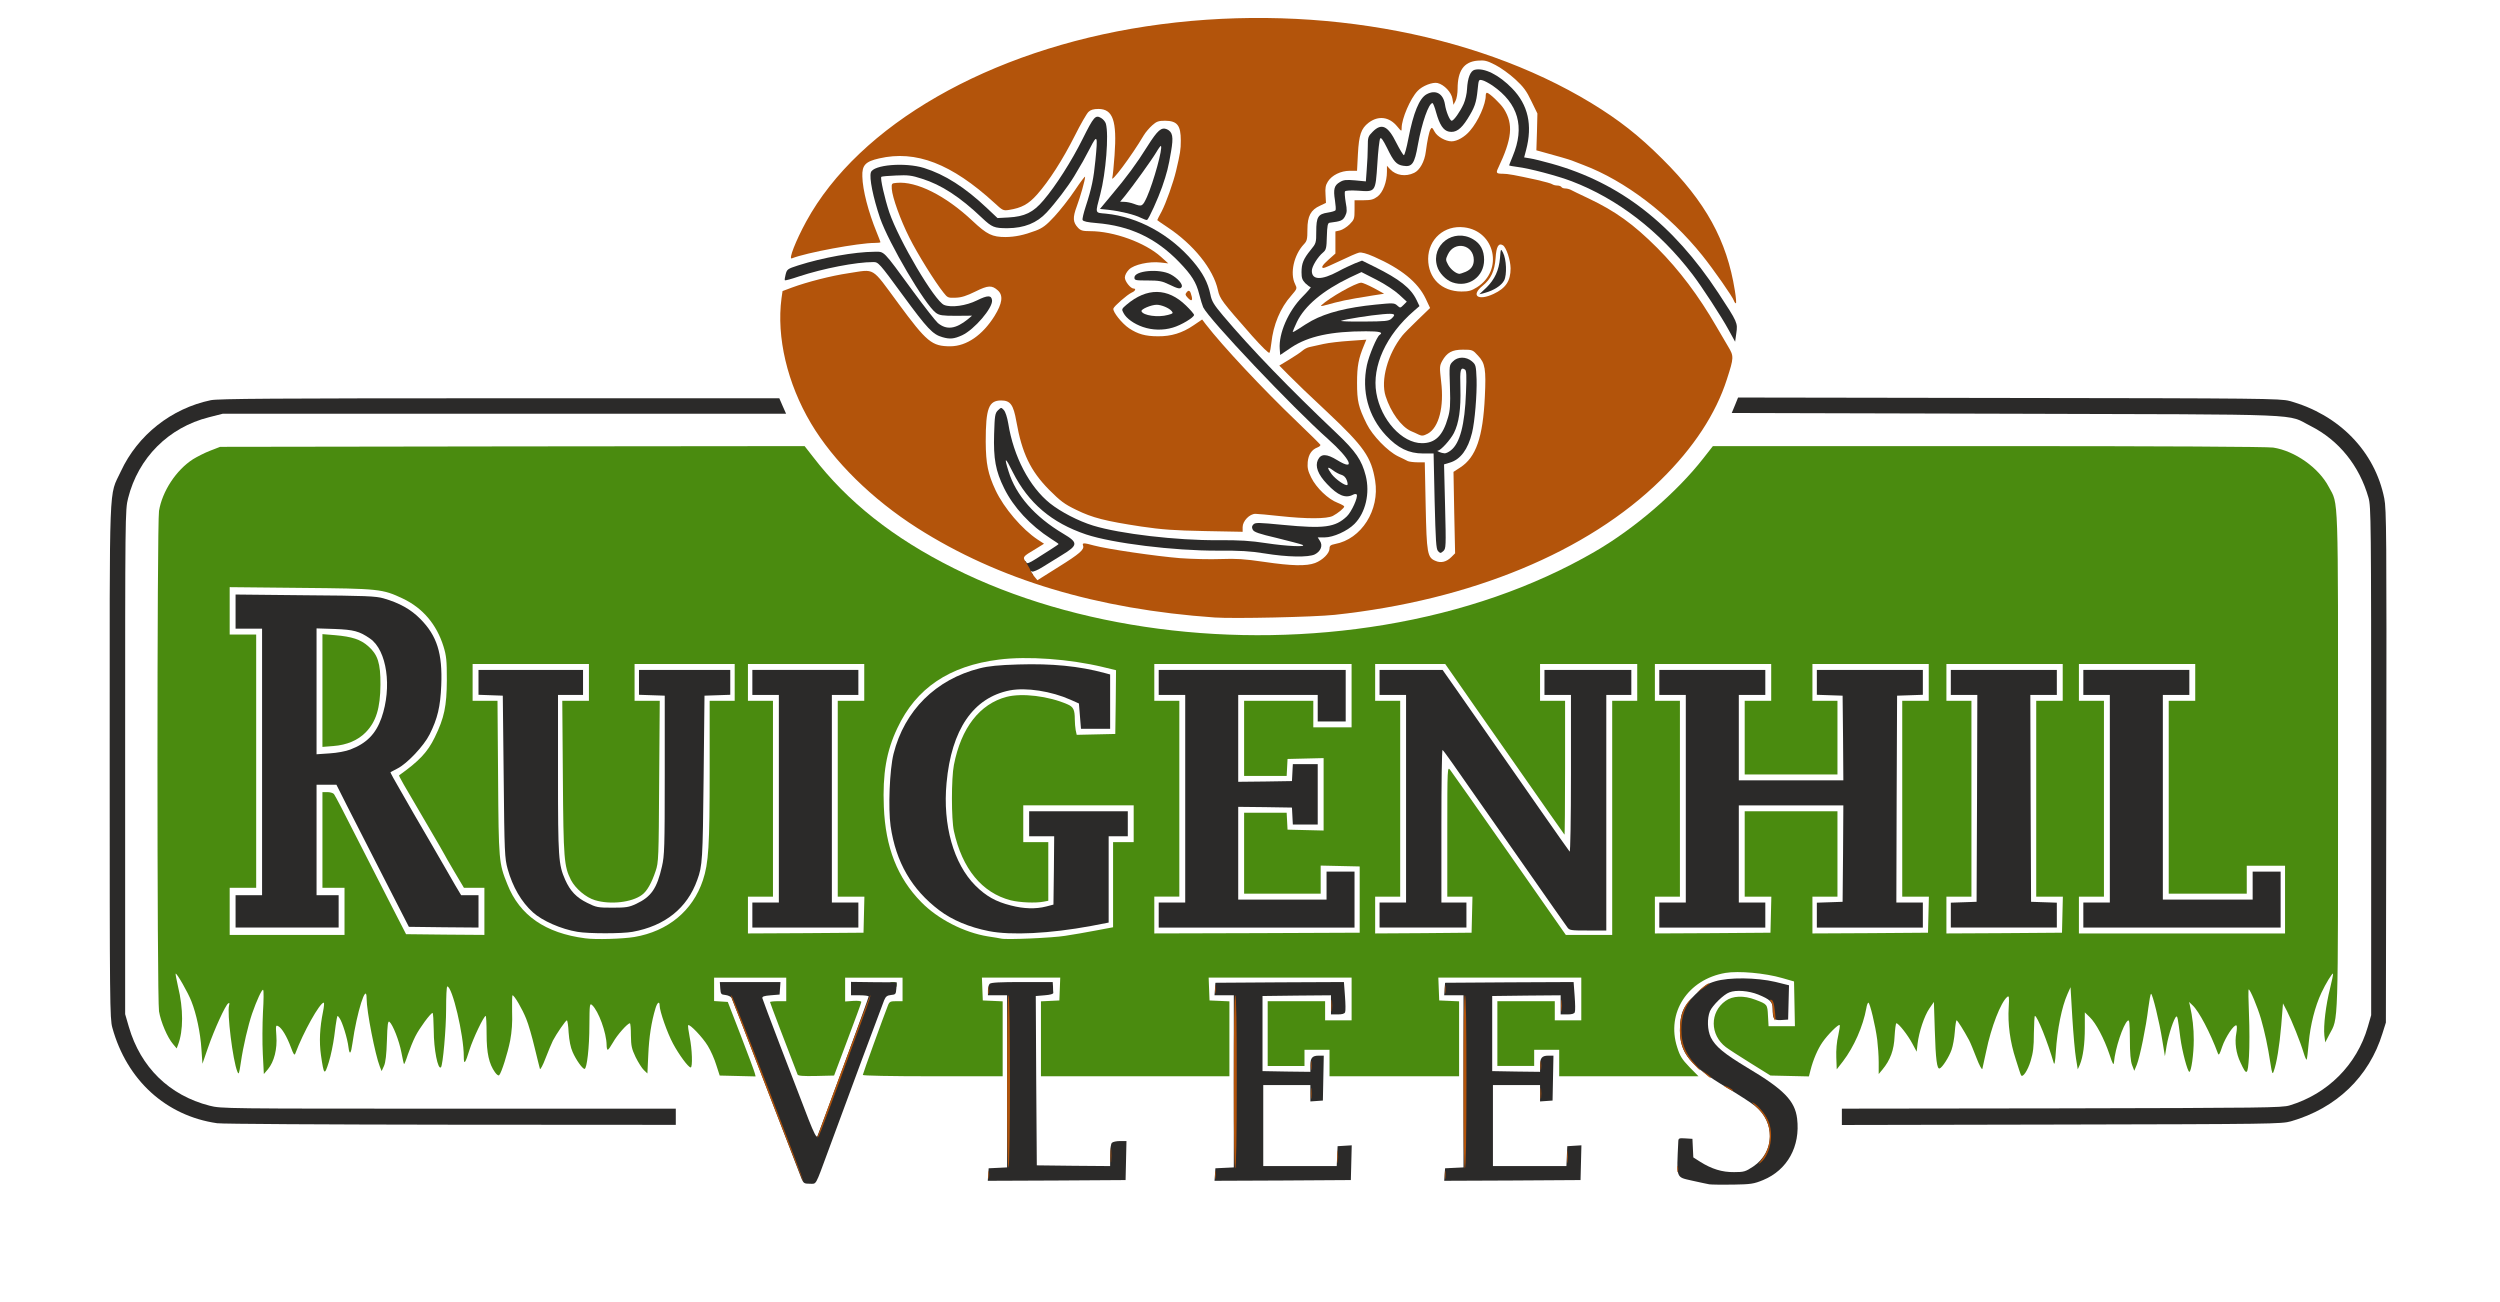 <svg xmlns="http://www.w3.org/2000/svg" width="849px" height="442px" viewBox="0 0 849 442" preserveAspectRatio="xMidYMid meet"><g fill="#4a8b0f"><path d="M168.10 364.15 c-2.05 -2.90 -2.85 -6.50 -2.85 -13 0 -3.40 -0.15 -6.15 -0.30 -6.15 -0.65 0 -4.35 7.80 -5.50 11.50 -1.45 4.75 -1.95 5.35 -1.95 2.25 0 -7.25 -3.90 -23.75 -5.60 -23.75 -0.25 0 -0.40 3.50 -0.40 7.70 0 6.75 -1.10 19.05 -1.75 19.75 -1.05 1 -2.45 -6.15 -2.45 -12.55 -0.05 -3.25 -0.20 -5.90 -0.40 -5.90 -0.65 0 -4.45 5.15 -5.85 7.95 -0.80 1.55 -1.90 4.35 -2.55 6.20 -0.60 1.90 -1.20 3.35 -1.30 3.20 -0.10 -0.10 -0.50 -1.90 -0.90 -4 -0.75 -3.95 -2.90 -9.40 -4.05 -10.35 -0.50 -0.40 -0.70 0.90 -0.85 6.35 -0.15 4.75 -0.45 7.45 -1 8.65 l-0.80 1.75 -0.60 -1.50 c-1.60 -4.05 -4.50 -18.85 -4.50 -23.15 0 -5.85 -3.35 4.75 -4.80 15.15 -0.50 3.70 -1 4.20 -1.35 1.45 -0.35 -3.05 -2.10 -8.65 -3.05 -9.95 -0.70 -1 -0.70 -0.95 -0.95 0.25 -0.15 0.70 -0.55 3.40 -0.85 6 -0.35 2.60 -1.15 6.55 -1.85 8.75 -1.45 4.60 -1.65 4.45 -2.65 -2.40 -0.65 -4.60 -0.40 -9.40 0.70 -14.80 0.35 -1.70 0.45 -3.05 0.25 -3.05 -1.35 0 -7 10.15 -9.65 17.25 -0.30 0.80 -0.60 0.40 -1.50 -2.05 -1.35 -3.65 -3.05 -6.55 -4.30 -7.20 -0.85 -0.45 -0.90 -0.25 -0.65 3.25 0.35 4.50 -0.75 8.80 -2.85 11.35 l-1.40 1.65 -0.35 -6.80 c-0.20 -3.75 -0.15 -10.15 0.05 -14.20 0.25 -4.05 0.30 -7.45 0.05 -7.60 -0.40 -0.25 -2.15 3.50 -3.75 8.10 -1.35 4 -3 11 -3.80 16.50 -0.60 4 -0.70 4.35 -1.20 3.15 -1.55 -3.75 -3.55 -20.10 -2.80 -22.50 0.20 -0.75 0.15 -0.90 -0.30 -0.65 -0.95 0.60 -4.70 8.80 -6.85 15 l-1.90 5.50 -0.35 -5.05 c-0.35 -5.45 -1.70 -11.90 -3.40 -16.15 -1.10 -2.90 -5 -9.70 -5.35 -9.40 -0.10 0.10 0.30 2.05 0.80 4.35 1.85 7.60 1.85 15.05 0 19.85 l-0.45 1.20 -1.25 -1.50 c-1.90 -2.20 -4.15 -7.50 -4.75 -11.10 -0.70 -4.40 -0.70 -165.45 0 -169.95 1.10 -6.65 5.80 -13.85 11.55 -17.55 1.40 -0.85 4 -2.20 5.85 -2.90 l3.35 -1.30 99.25 -0.15 99.25 -0.10 2.85 3.65 c11.75 15.30 27.30 27.60 47.85 37.85 41.10 20.60 95.35 27.70 146.20 19.20 26.40 -4.40 50.65 -12.80 71.35 -24.80 13.50 -7.80 27.95 -20.20 36.95 -31.75 l3.25 -4.15 93.50 0 c60.40 0 94.70 0.20 96.80 0.50 7.35 1.15 15.45 6.85 18.85 13.35 3.35 6.25 3.15 0.35 3.15 93.25 0 92.25 0.15 86.80 -2.95 92.70 l-1.40 2.70 -0.30 -2.35 c-0.35 -3.30 0.50 -10.35 1.95 -16.05 0.65 -2.65 1.10 -4.85 1 -4.95 -0.25 -0.30 -2.50 3.40 -3.95 6.50 -2.20 4.70 -3.75 10.90 -4.30 16.90 -0.25 3.05 -0.60 5.65 -0.70 5.80 -0.15 0.15 -0.60 -0.85 -1 -2.20 -1.10 -3.70 -4.10 -11.15 -5.65 -14.20 l-1.40 -2.70 -0.60 7.50 c-0.60 7 -1.55 12.90 -2.60 15.70 -0.35 1 -0.55 0.55 -1.05 -2.75 -0.95 -6.15 -1.90 -10.55 -3.25 -15.30 -1.20 -4.05 -3.65 -9.90 -4.15 -9.90 -0.15 0 -0.10 3.80 0.10 8.45 0.20 4.65 0.20 11.10 0 14.30 -0.40 6.50 -0.75 6.75 -2.90 2.05 -1.50 -3.10 -2 -6.80 -1.40 -9.95 0.25 -1.30 0.25 -2.50 0.05 -2.60 -0.80 -0.50 -3.75 4 -4.85 7.20 -0.85 2.60 -1.15 3.10 -1.45 2.30 -2.60 -7.05 -6.45 -14.35 -8.60 -16.35 l-1.20 -1.15 0.30 1.25 c0.90 4 1.30 7.70 1.30 11.70 0 4.70 -0.85 10.80 -1.50 10.80 -0.60 0 -2.45 -7 -3.05 -11.50 -0.85 -6.85 -1 -7.55 -1.40 -7.25 -0.75 0.45 -2.60 6.05 -3.25 9.80 l-0.60 3.65 -0.90 -5.50 c-0.95 -6.05 -3.30 -15.70 -3.80 -15.70 -0.20 0 -0.60 2.20 -0.95 4.90 -0.75 6.35 -2.85 16.55 -3.90 19.20 l-0.85 2.05 -0.75 -1.95 c-0.50 -1.35 -0.75 -4 -0.75 -8.80 -0.05 -5.80 -0.15 -6.75 -0.75 -6.25 -1.55 1.30 -4.25 9.45 -4.65 14.10 -0.10 1.20 -0.45 0.65 -1.55 -2.75 -1.80 -5.30 -4.55 -10.55 -6.70 -12.60 l-1.65 -1.60 0 5.25 c0 5.50 -0.60 9.90 -1.70 12.55 l-0.70 1.55 -0.60 -3.70 c-0.35 -2.05 -0.90 -8.30 -1.25 -13.95 l-0.60 -10.25 -1.05 2.35 c-1.90 4.25 -3.45 11.85 -3.95 19.65 -0.20 3.30 -0.45 4.60 -0.70 3.75 -2.05 -7.10 -5.60 -16 -6.40 -16 -0.15 0 -0.30 2.65 -0.35 5.90 0 4.55 -0.25 6.60 -1.10 9.40 -1 3.30 -2.70 5.80 -3.25 4.85 -0.15 -0.20 -0.95 -2.65 -1.80 -5.40 -1.95 -5.95 -2.75 -12.05 -2.40 -17.65 0.20 -3.55 0.15 -4.05 -0.50 -3.55 -2.20 1.85 -5.45 10.20 -7.15 18.50 -0.60 2.85 -1.20 5.55 -1.30 5.95 -0.15 0.40 -1.05 -1.25 -2 -3.75 -0.95 -2.45 -2.05 -5.15 -2.50 -6 -1.85 -3.45 -3.95 -6.75 -4.25 -6.75 -0.15 0 -0.45 1.75 -0.60 3.90 -0.15 2.10 -0.65 4.85 -1.10 6.10 -0.85 2.45 -3.15 6.05 -4.05 6.35 -0.90 0.30 -1.35 -2.95 -1.65 -13.10 l-0.30 -9.50 -1.55 2.25 c-1.70 2.50 -3.50 7.85 -4 11.95 l-0.30 2.70 -1.50 -2.80 c-1.55 -2.90 -4.65 -6.85 -5.40 -6.85 -0.20 0 -0.45 2 -0.60 4.40 -0.20 4.70 -1.45 8.10 -4.15 11.35 l-1.25 1.50 0 -4 c0 -2.20 -0.25 -5.65 -0.50 -7.65 -0.60 -4.75 -2.50 -12.60 -3 -12.60 -0.20 0 -0.55 0.85 -0.70 1.90 -1.10 6.10 -4.20 13.15 -7.95 18.05 l-2.10 2.70 -0.15 -4.05 c-0.10 -2.40 0.15 -5.40 0.65 -7.40 0.40 -1.85 0.65 -3.45 0.50 -3.60 -0.40 -0.40 -4.10 3.30 -5.85 5.85 -1.60 2.30 -3.15 5.90 -4.05 9.45 l-0.55 2.15 -6.50 -0.15 -6.55 -0.15 -6.75 -4.20 c-3.70 -2.30 -7.50 -4.75 -8.40 -5.45 -5.45 -4.15 -5.50 -11.90 -0.10 -15.70 2.40 -1.75 6.20 -1.90 10.10 -0.40 4.10 1.55 4.10 1.55 4.30 5.45 l0.20 3.55 4.45 0 4.50 0 -0.15 -7.60 -0.15 -7.60 -4 -1.15 c-5.85 -1.70 -14.85 -2.50 -19.30 -1.75 -12.80 2.20 -20.15 13.55 -16.40 25.20 0.95 3.05 1.65 4.15 4.20 6.80 l3.05 3.10 -23.65 0 -23.65 0 0 -4.50 0 -4.50 -4.25 0 -4.25 0 0 2.75 0 2.75 -6.25 0 -6.25 0 0 -11 0 -11 9.75 0 9.75 0 0 3.25 0 3.25 4.50 0 4.50 0 0 -7.25 0 -7.25 -24.25 0 -24.30 0 0.15 3.90 0.15 3.85 3.40 0.15 3.35 0.15 0 12.70 0 12.75 -22 0 -22 0 0 -4.50 0 -4.50 -4.25 0 -4.25 0 0 2.75 0 2.75 -6.25 0 -6.25 0 0 -11 0 -11 9.75 0 9.75 0 0 3.25 0 3.25 4.50 0 4.50 0 0 -7.25 0 -7.25 -24.25 0 -24.30 0 0.15 3.90 0.15 3.85 3.40 0.15 3.35 0.15 0 12.70 0 12.75 -32 0 -32 0 0 -12.75 0 -12.70 3.15 -0.15 3.10 -0.15 0.15 -3.85 0.15 -3.90 -13.30 0 -13.30 0 0.15 3.90 0.15 3.85 3.40 0.15 3.35 0.15 0 12.70 0 12.75 -23.75 0 c-14.35 0 -23.75 -0.20 -23.75 -0.45 0 -0.40 7 -19.70 8.55 -23.65 0.50 -1.25 0.85 -1.40 2.75 -1.40 l2.20 0 0 -4 0 -4 -9.75 0 -9.75 0 0 4.05 0 4.05 2.75 -0.20 c1.60 -0.10 2.75 0.05 2.75 0.35 0 0.30 -2.10 6 -4.65 12.75 l-4.60 12.25 -6.05 0.15 c-4.60 0.10 -6.15 -0.05 -6.35 -0.50 -3.60 -9.25 -9.35 -24.35 -9.35 -24.60 0 -0.15 1.25 -0.30 2.75 -0.30 l2.75 0 0 -4 0 -4 -12.25 0 -12.25 0 0 3.95 0 4 2.30 0.15 2.35 0.15 4.45 11.50 c2.45 6.35 4.55 12 4.70 12.65 l0.30 1.15 -6.10 -0.15 -6.10 -0.15 -1.15 -3.55 c-0.60 -2 -1.90 -4.95 -2.90 -6.55 -1.75 -2.90 -6.15 -7.50 -6.65 -7 -0.15 0.15 0.10 1.95 0.50 4.05 0.85 4.05 1.05 10.30 0.35 10.30 -0.80 0 -4 -4.35 -6 -8.10 -1.95 -3.60 -4.55 -11.05 -4.55 -12.95 0 -1.60 -0.80 -1.05 -1.40 0.95 -1.40 4.60 -2.20 9.85 -2.45 15.75 l-0.30 6.40 -1.20 -1.15 c-0.65 -0.60 -1.90 -2.60 -2.80 -4.40 -1.35 -2.85 -1.55 -3.80 -1.60 -7.35 0 -2.30 -0.15 -4.15 -0.35 -4.15 -0.80 0 -4.35 4 -5.70 6.45 -0.80 1.40 -1.60 2.55 -1.80 2.55 -0.25 0 -0.40 -0.75 -0.40 -1.60 -0.05 -4.20 -2.75 -11.60 -4.95 -13.60 -0.80 -0.70 -0.85 -0.20 -0.90 6.85 0 7.55 -0.85 14.85 -1.65 14.85 -0.70 0 -2.90 -3.10 -4.05 -5.75 -0.70 -1.55 -1.15 -3.90 -1.35 -6.60 -0.10 -2.30 -0.40 -4.15 -0.60 -4.15 -0.40 0 -3.55 4.60 -4.75 6.90 -0.45 0.95 -1.60 3.65 -2.50 6 -0.90 2.40 -1.80 4 -1.90 3.60 -0.15 -0.40 -0.90 -3.70 -1.80 -7.25 -0.85 -3.60 -2.10 -7.95 -2.85 -9.75 -1.30 -3.30 -4.05 -8 -4.65 -8 -0.15 0 -0.20 2.45 -0.15 5.50 0.15 3.75 -0.10 6.85 -0.65 9.85 -0.85 4.30 -2.95 11 -3.75 11.80 -0.20 0.25 -0.85 -0.20 -1.40 -1z m47.35 -45.95 c11.40 -1.95 19.80 -8.90 23.25 -19.25 1.95 -5.85 2.30 -11.60 2.30 -37.20 l0 -23.75 4.25 0 4.25 0 0 -6.25 0 -6.25 -17 0 -17 0 0 6.25 0 6.25 4.30 0 4.25 0 -0.20 27.40 c-0.15 25.95 -0.20 27.50 -1.20 30.40 -1.35 4.05 -2.95 6.90 -4.65 8.10 -3.40 2.55 -10.70 3.40 -15.95 1.80 -3.05 -0.90 -6.60 -3.90 -8.15 -6.85 -2.35 -4.70 -2.55 -6.95 -2.75 -34.70 l-0.20 -26.15 4.50 0 4.55 0 0 -6.25 0 -6.25 -19.75 0 -19.75 0 0 6.25 0 6.25 4.20 0 4.25 0 0.20 26.15 c0.20 28.25 0.25 28.95 3.15 36.15 4.15 10.55 12.90 16.60 26.45 18.35 3.45 0.50 12.80 0.20 16.70 -0.45z m146.30 -0.40 c2.50 -0.35 7.20 -1.20 10.40 -1.80 l5.85 -1.10 0 -14.45 0 -14.45 3.50 0 3.50 0 0 -6.25 0 -6.25 -18.75 0 -18.75 0 0 6.25 0 6.25 4.25 0 4.25 0 0 9.95 0 9.95 -1.55 0.30 c-2.80 0.55 -8.15 0.30 -11.20 -0.45 -9.80 -2.55 -16.50 -10.75 -19.30 -23.50 -0.90 -4.05 -0.90 -17.95 0 -22.50 2.45 -12.55 8.75 -20.70 17.90 -23.10 5.20 -1.35 14.20 -0.30 20.70 2.55 1.95 0.85 2.45 1.80 2.45 5.10 0 1.15 0.15 2.80 0.30 3.65 l0.35 1.60 6.55 -0.15 6.55 -0.15 0.15 -10.80 0.10 -10.85 -4.35 -1.05 c-11.35 -2.75 -25.80 -3.80 -35.45 -2.55 -16.80 2.10 -28.10 9.70 -34.45 23.25 -3.75 7.85 -5.05 15.55 -4.60 26.75 0.55 13.80 4.60 24.10 12.70 32.35 5.60 5.75 14.55 10.35 22.65 11.65 2.05 0.30 4.10 0.65 4.50 0.75 1.70 0.45 17.55 -0.25 21.75 -0.95z m-244.75 -8.30 l0 -8 -3.75 0 -3.75 0 0 -16.25 0 -16.25 1.70 0 c0.90 0 1.90 0.30 2.20 0.65 0.30 0.30 3.80 7 7.75 14.85 4 7.85 9.40 18.40 12 23.50 l4.75 9.25 13.30 0.15 13.30 0.10 0 -8 0 -8 -3.50 0 -3.45 0 -3.30 -5.55 c-1.80 -3.05 -3.25 -5.60 -3.25 -5.65 0 -0.10 -2.50 -4.40 -5.55 -9.60 -8.80 -14.95 -10.10 -17.25 -9.90 -17.40 6.80 -4.85 9.65 -7.85 12.10 -12.90 3.25 -6.65 4.05 -10.60 4.10 -19.40 0 -6.75 -0.15 -8.25 -1.15 -11.50 -2.35 -7.50 -7.05 -13 -13.75 -16.20 -7 -3.30 -7.95 -3.40 -34.70 -3.65 l-24.15 -0.25 0 8.05 0 8.05 4.50 0 4.50 0 0 43 0 43 -4.50 0 -4.50 0 0 8 0 8 19.50 0 19.50 0 0 -8z m430.50 -31.75 l0 -39.75 4.25 0 4.25 0 0 -6.25 0 -6.25 -16.50 0 -16.50 0 0 6.25 0 6.25 4.25 0 4.25 0 0 22.85 c0 12.55 -0.10 22.70 -0.20 22.60 -0.20 -0.20 -4.45 -6.30 -30.30 -43.30 l-10.20 -14.65 -11.90 0 -11.90 0 0 6.25 0 6.25 4.25 0 4.25 0 0 33.25 0 33.25 -4.25 0 -4.25 0 0 6.25 0 6.25 16.40 -0.10 16.35 -0.15 0.15 -6.10 0.15 -6.15 -4.30 0 -4.25 0 0 -22.10 c0 -22 0.05 -22.15 1 -20.90 0.55 0.70 9.60 13.55 20.10 28.60 l19.15 27.40 7.90 0 7.85 0 0 -39.75z m-254.10 32.90 l0.15 -6.15 -4.55 0 -4.50 0 0 -33.25 0 -33.25 4.50 0 4.50 0 0 -6.25 0 -6.25 -19.75 0 -19.75 0 0 6.25 0 6.25 4.25 0 4.25 0 0 33.25 0 33.25 -4.25 0 -4.25 0 0 6.25 0 6.25 19.65 -0.10 19.60 -0.15 0.15 -6.10z m168.35 -5.15 l0 -11.25 -6.60 -0.15 -6.65 -0.15 0 4.80 0 4.75 -13 0 -13 0 0 -13.75 0 -13.75 7.25 0 7.20 0 0.15 2.90 0.15 2.85 6.15 0.15 6.10 0.15 0 -12.30 0 -12.30 -6.10 0.15 -6.15 0.15 -0.15 2.90 -0.15 2.85 -7.20 0 -7.25 0 0 -12.75 0 -12.75 11.75 0 11.75 0 0 4.50 0 4.50 6.50 0 6.50 0 0 -10.75 0 -10.75 -33.50 0 -33.50 0 0 6.25 0 6.25 4.25 0 4.25 0 0 33.25 0 33.25 -4.25 0 -4.25 0 0 6.25 0 6.25 34.90 -0.10 34.85 -0.15 0 -11.25z m139.65 5.15 l0.15 -6.15 -4.55 0 -4.50 0 0 -14.50 0 -14.50 15.75 0 15.75 0 0 14.50 0 14.50 -4.25 0 -4.25 0 0 6.25 0 6.25 19.65 -0.10 19.60 -0.15 0.15 -6.10 0.15 -6.15 -4.55 0 -4.50 0 0 -33.25 0 -33.25 4.50 0 4.50 0 0 -6.25 0 -6.25 -19.75 0 -19.75 0 0 6.25 0 6.25 4.25 0 4.25 0 0 12.50 0 12.50 -15.75 0 -15.75 0 0 -12.50 0 -12.50 4.50 0 4.50 0 0 -6.25 0 -6.25 -19.75 0 -19.75 0 0 6.25 0 6.25 4.25 0 4.25 0 0 33.25 0 33.25 -4.25 0 -4.25 0 0 6.25 0 6.25 19.65 -0.10 19.60 -0.15 0.15 -6.10z m99 0 l0.15 -6.15 -4.55 0 -4.50 0 0 -33.25 0 -33.25 4.50 0 4.50 0 0 -6.25 0 -6.25 -19.75 0 -19.75 0 0 6.25 0 6.25 4.25 0 4.25 0 0 33.25 0 33.25 -4.25 0 -4.25 0 0 6.25 0 6.25 19.65 -0.10 19.60 -0.15 0.15 -6.10z m75.60 -5.15 l0 -11.50 -6.50 0 -6.50 0 0 4.75 0 4.75 -13.25 0 -13.25 0 0 -32.75 0 -32.75 4.50 0 4.50 0 0 -6.25 0 -6.25 -19.75 0 -19.75 0 0 6.25 0 6.25 4.25 0 4.25 0 0 33.25 0 33.25 -4.25 0 -4.25 0 0 6.25 0 6.25 35 0 35 0 0 -11.50z"></path><path d="M109.50 234.50 l0 -19.15 4.25 0.35 c5.80 0.50 8.70 1.45 11.30 3.75 3.25 2.85 4.20 5.80 4.15 13.05 -0.05 7.95 -1.45 12.55 -5 16.20 -2.65 2.70 -6.40 4.30 -10.95 4.65 l-3.75 0.30 0 -19.15z"></path><path d="M302 334.50 c0 -0.75 0.35 -1 1.25 -1 0.90 0 1.25 0.25 1.25 1 0 0.75 -0.35 1 -1.25 1 -0.90 0 -1.25 -0.25 -1.25 -1z"></path></g><g fill="#2b2a29"><path d="M580.50 402.20 c-0.70 -0.10 -3.30 -0.70 -5.85 -1.25 -5.60 -1.30 -5.30 -0.45 -4.70 -13.35 0.05 -1.05 0.25 -1.15 2.45 -1 l2.35 0.15 0.15 3.15 0.15 3.15 2.35 1.50 c3.90 2.45 7.45 3.55 11.50 3.50 3.35 0 3.85 -0.15 6.50 -1.90 7.35 -4.95 7.60 -15.05 0.50 -20.65 -1.35 -1.10 -5.65 -3.85 -9.55 -6.20 -12.35 -7.35 -15.85 -11.65 -15.85 -19.30 0 -5.75 1 -8.10 5.20 -12.25 3.05 -3 4 -3.65 6.80 -4.50 4.65 -1.40 14 -1.30 20.40 0.20 l4.65 1.15 -0.15 5.80 -0.15 5.85 -2.30 0.15 c-2.60 0.15 -2.95 -0.30 -2.95 -3.95 0 -2.20 -0.90 -3.05 -4.90 -4.70 -3.25 -1.30 -7.50 -1.65 -9.80 -0.75 -1.95 0.70 -5.75 4.45 -6.60 6.40 -1 2.50 -0.90 6.40 0.30 8.90 1.55 3.10 4.45 5.50 12.50 10.35 12.25 7.30 16.05 11.15 16.80 17.20 1.15 9.45 -3.30 17.50 -11.55 20.90 -3.15 1.30 -4.15 1.45 -10.25 1.55 -3.70 0.05 -7.30 0 -8 -0.10z"></path><path d="M272.25 400.40 c-0.35 -0.90 -5.75 -14.90 -12 -31.15 -6.25 -16.20 -11.55 -29.90 -11.80 -30.35 -0.25 -0.45 -1.20 -0.90 -2.10 -1 -1.50 -0.15 -1.60 -0.30 -1.75 -2.25 l-0.15 -2.15 10.30 0 10.30 0 -0.15 2.15 -0.15 2.10 -3 0.25 c-2.30 0.20 -2.95 0.40 -2.85 1 0.15 0.75 10.65 28.20 15.70 41.20 1.80 4.55 2.65 6.20 2.95 5.70 0.55 -1.05 17.45 -46.95 17.45 -47.50 0 -0.20 -1.35 -0.40 -3 -0.40 l-3 0 0 -2.25 0 -2.30 7.80 0.10 7.75 0.05 -0.15 2.05 c-0.15 2 -0.25 2.10 -1.80 2.25 -1.35 0.15 -1.80 0.50 -2.35 1.80 -0.65 1.55 -12.85 34.40 -19.05 51.30 -4.45 12.05 -3.85 11 -6.20 11 -1.85 0 -2.10 -0.15 -2.75 -1.60z"></path><path d="M335.60 398.90 l0.15 -2.15 3.15 -0.15 3.10 -0.15 0 -29.20 0 -29.25 -3.25 0 -3.25 0 0 -1.65 c0 -0.90 0.25 -1.90 0.60 -2.25 0.45 -0.45 3.60 -0.60 11 -0.60 l10.40 0 0.10 1.50 c0 0.85 0.05 1.80 0.10 2.15 0.05 0.40 -1 0.70 -2.95 0.85 l-3 0.25 0.15 28.75 0.20 28.75 12.45 0.15 12.45 0.10 0 -3.65 c0 -2.15 0.25 -3.90 0.60 -4.25 0.35 -0.35 1.55 -0.60 2.75 -0.60 l2.20 0 -0.15 6.65 -0.15 6.60 -23.40 0.15 -23.40 0.10 0.15 -2.10z"></path><path d="M412.60 398.90 l0.15 -2.15 3.15 -0.15 3.10 -0.15 0 -29.20 0 -29.25 -3.30 0 -3.25 0 0.15 -2.10 0.15 -2.15 21.85 -0.15 21.80 -0.10 0.35 4.75 c0.20 2.60 0.25 5.05 0.05 5.50 -0.20 0.50 -0.95 0.75 -2.55 0.75 l-2.25 0 0 -3.25 0 -3.25 -11.60 0.10 -11.65 0.15 0 12.75 0 12.75 8.15 0.15 8.10 0.10 0 -2.15 c0 -2.60 0.65 -3.35 2.85 -3.35 l1.70 0 -0.15 7.65 -0.15 7.60 -2.10 0.15 -2.15 0.15 0 -2.75 0 -2.80 -8 0 -8 0 0 13.75 0 13.75 12.50 0 12.45 0 0.15 -3.35 0.15 -3.40 2.40 -0.15 2.40 -0.15 -0.15 5.90 -0.15 5.90 -23.15 0.15 -23.15 0.10 0.15 -2.10z"></path><path d="M490.60 398.90 l0.15 -2.15 3.15 -0.15 3.10 -0.15 0 -29.20 0 -29.25 -3.30 0 -3.25 0 0.15 -2.10 0.15 -2.15 21.85 -0.15 21.80 -0.10 0.35 4.75 c0.20 2.60 0.25 5.05 0.05 5.50 -0.20 0.50 -0.95 0.75 -2.55 0.75 l-2.25 0 0 -3.25 0 -3.25 -11.60 0.10 -11.65 0.15 0 12.75 0 12.75 8.15 0.15 8.10 0.10 0 -2.15 c0 -2.60 0.65 -3.35 2.85 -3.35 l1.70 0 -0.15 7.65 -0.15 7.60 -2.10 0.15 -2.15 0.15 0 -2.75 0 -2.80 -8 0 -8 0 0 13.75 0 13.75 12.50 0 12.45 0 0.15 -3.35 0.15 -3.40 2.40 -0.15 2.40 -0.15 -0.15 5.90 -0.15 5.90 -23.15 0.15 -23.15 0.10 0.15 -2.10z"></path><path d="M73.75 381.45 c-17.40 -2.50 -30.70 -14.65 -35.60 -32.45 -0.85 -3.05 -0.90 -8.20 -0.90 -90.50 0 -98.15 -0.35 -89.50 3.80 -98.45 5.70 -12.30 17.15 -21.35 30.55 -24.15 2.55 -0.50 21.40 -0.65 98.10 -0.65 l94.95 0 1.15 2.65 1.15 2.60 -95.65 0 -95.65 0 -4.70 1.20 c-13.70 3.45 -24 13.75 -27.45 27.50 -1 3.90 -1 5.60 -1 89.55 l0 85.65 1.25 4.30 c4 13.75 13.75 23.30 27.45 26.80 3.90 1 5.40 1 81.15 1 l77.15 0 0 2.75 0 2.75 -76.35 -0.05 c-42.05 -0.05 -77.75 -0.25 -79.40 -0.50z"></path><path d="M625.50 379.25 l0 -2.75 74.65 -0.10 c68.50 -0.15 74.85 -0.20 77.40 -1 12.95 -3.90 22.85 -13.85 26.55 -26.65 l1.15 -4 0 -86.25 c0 -82 -0.05 -86.40 -0.90 -89.45 -3.10 -10.90 -10.05 -19.50 -19.60 -24.35 -8.60 -4.30 1.55 -3.90 -103.30 -4.20 l-93.35 -0.25 1.10 -2.65 1.05 -2.60 92 0.15 c85.40 0.10 92.25 0.20 95.20 1 16.85 4.60 29.05 17.10 32.25 33.10 0.75 3.60 0.80 12.75 0.70 91 l-0.15 87 -1.15 3.65 c-4.55 14.80 -15.65 25.45 -31.10 29.90 -3.10 0.90 -6.65 0.95 -77.85 1.10 l-74.65 0.15 0 -2.80z"></path><path d="M196.10 316.45 c-5.50 -0.90 -11.95 -3.75 -15.10 -6.60 -3.95 -3.55 -6.90 -8.65 -8.60 -14.75 -1 -3.65 -1.10 -5.35 -1.35 -31.35 l-0.30 -27.50 -4.10 -0.15 -4.15 -0.15 0 -4.20 0 -4.25 17.75 0 17.75 0 0 4.25 0 4.25 -4.25 0 -4.25 0 0 26.90 c0 28.45 0.15 30.70 2.45 35.90 1.70 3.80 3.80 6 7.45 7.80 3.10 1.55 3.65 1.65 8.60 1.65 4.60 0 5.60 -0.15 8.05 -1.30 5.10 -2.40 7.05 -5.20 8.75 -12.70 0.85 -3.65 0.95 -6.45 0.95 -31 l0 -27 -4.35 -0.15 -4.40 -0.15 0 -4.20 0 -4.25 15.50 0 15.50 0 0 4.25 0 4.20 -4.35 0.15 -4.40 0.15 -0.30 28 c-0.30 27.70 -0.40 29.80 -2.15 34.55 -3.40 9.60 -10.95 15.65 -22 17.65 -3.50 0.65 -14.90 0.65 -18.70 0z"></path><path d="M335.80 316.20 c-6.60 -1.30 -12.45 -3.75 -16.80 -7.05 -9.40 -7.10 -14.75 -16.35 -16.55 -28.60 -0.85 -6.05 -0.35 -19.15 1 -24.55 3.70 -14.70 14.35 -25.30 29.30 -29.05 2.95 -0.75 6.35 -1.10 13.10 -1.30 11.40 -0.35 20.60 0.55 29.30 2.90 l1.85 0.50 0 9.20 0 9.25 -4.95 0 -4.95 0 -0.35 -4.30 -0.35 -4.30 -2.80 -1.25 c-6.60 -2.95 -15.10 -4.25 -20.65 -3.20 -12.45 2.45 -19.85 13.30 -21.50 31.45 -1.35 14.25 2.40 27.45 9.80 34.85 3.65 3.60 6.90 5.45 12.05 6.75 4.45 1.15 8.40 1.25 11.95 0.35 l2.50 -0.65 0.15 -11.60 0.10 -11.60 -4.25 0 -4.25 0 0 -4.25 0 -4.25 16.75 0 16.75 0 0 4.25 0 4.25 -3.25 0 -3.25 0 0 14.65 0 14.65 -5.95 1.15 c-14.05 2.60 -27.20 3.25 -34.75 1.75z"></path><path d="M532.25 314.90 c-1.20 -1.70 -7.55 -10.70 -11.50 -16.40 -1.90 -2.75 -5.05 -7.25 -7 -10 -1.90 -2.75 -5.05 -7.25 -7 -10 -1.90 -2.75 -5.05 -7.25 -7 -10 -1.90 -2.75 -4.85 -6.90 -6.50 -9.30 -1.65 -2.35 -3.15 -4.40 -3.35 -4.50 -0.25 -0.15 -0.40 11.45 -0.40 25.75 l0 26.05 4.25 0 4.25 0 0 4.25 0 4.25 -14.75 0 -14.75 0 0 -4.25 0 -4.25 4.50 0 4.50 0 0 -35.25 0 -35.25 -4.50 0 -4.50 0 0 -4.25 0 -4.25 10.70 0 10.70 0 4.85 6.90 c4.75 6.80 8.80 12.60 27.95 40.10 5.45 7.85 10.15 14.45 10.35 14.70 0.25 0.30 0.45 -11.25 0.45 -26.35 l0 -26.85 -4.50 0 -4.50 0 0 -4.25 0 -4.25 14.75 0 14.75 0 0 4.25 0 4.25 -4.25 0 -4.25 0 0 40 0 40 -6.25 0 c-5.85 0 -6.25 -0.05 -7 -1.10z"></path><path d="M80 309.50 l0 -5.50 4.50 0 4.50 0 0 -45.25 0 -45.25 -4.50 0 -4.50 0 0 -5.80 0 -5.80 23.65 0.25 c20.55 0.15 24 0.30 26.60 1.05 5.40 1.55 9.30 3.75 12.50 7 5.65 5.70 7.55 11.70 7.10 22.55 -0.30 7.25 -1.25 11.25 -3.95 16.65 -1.95 3.90 -7.65 9.95 -10.95 11.60 -1.20 0.60 -2.25 1.20 -2.35 1.25 -0.10 0.05 1.45 2.90 3.45 6.30 1.95 3.40 4 6.95 4.50 7.85 0.55 0.90 3 5.15 5.45 9.35 2.45 4.20 4.95 8.55 5.55 9.60 0.60 1.05 1.95 3.40 3.05 5.30 l2 3.35 2.95 0 2.95 0 0 5.50 0 5.50 -11.80 -0.10 -11.85 -0.15 -8.70 -17 c-4.75 -9.35 -10.30 -20.20 -12.30 -24.10 l-3.60 -7.15 -3.35 0 -3.40 0 0 18.75 0 18.75 3.75 0 3.75 0 0 5.50 0 5.50 -17.50 0 -17.50 0 0 -5.50z m38.95 -54.95 c5.50 -2.10 8.65 -5.25 10.60 -10.75 3.65 -10.40 1.85 -23 -3.90 -26.95 -3.60 -2.50 -5.55 -3 -12 -3.25 l-6.15 -0.20 0 21.35 0 21.40 4.40 -0.30 c2.55 -0.15 5.50 -0.70 7.05 -1.30z"></path><path d="M255.50 310.75 l0 -4.25 4.50 0 4.50 0 0 -35.25 0 -35.25 -4.50 0 -4.50 0 0 -4.25 0 -4.25 18 0 18 0 0 4.25 0 4.25 -4.50 0 -4.50 0 0 35.25 0 35.25 4.50 0 4.50 0 0 4.25 0 4.25 -18 0 -18 0 0 -4.25z"></path><path d="M393.50 310.75 l0 -4.25 4.50 0 4.50 0 0 -35.25 0 -35.25 -4.50 0 -4.50 0 0 -4.25 0 -4.25 31.75 0 31.75 0 0 8.75 0 8.75 -4.75 0 -4.75 0 0 -4.50 0 -4.50 -13.50 0 -13.50 0 0 14.75 0 14.75 9.15 -0.10 9.10 -0.15 0.15 -2.85 0.15 -2.90 4.20 0 4.25 0 0 10.25 0 10.25 -4.25 0 -4.20 0 -0.15 -2.85 -0.15 -2.90 -9.10 -0.15 -9.15 -0.10 0 15.75 0 15.75 15 0 15 0 0 -4.75 0 -4.75 4.75 0 4.75 0 0 9.50 0 9.50 -33.25 0 -33.25 0 0 -4.25z"></path><path d="M563.50 310.75 l0 -4.25 4.50 0 4.50 0 0 -35.25 0 -35.25 -4.50 0 -4.50 0 0 -4.25 0 -4.25 18 0 18 0 0 4.25 0 4.25 -4.50 0 -4.50 0 0 14.50 0 14.50 17.75 0 17.75 0 -0.10 -14.35 -0.15 -14.40 -4.35 -0.15 -4.40 -0.15 0 -4.20 0 -4.25 18 0 18 0 0 4.25 0 4.20 -4.35 0.15 -4.40 0.15 -0.15 35.15 -0.10 35.10 4.50 0 4.50 0 0 4.25 0 4.25 -18 0 -18 0 0 -4.25 0 -4.20 4.40 -0.15 4.35 -0.15 0.15 -16.35 0.10 -16.40 -17.75 0 -17.75 0 0 16.50 0 16.50 4.50 0 4.50 0 0 4.25 0 4.25 -18 0 -18 0 0 -4.25z"></path><path d="M662.50 310.75 l0 -4.20 4.40 -0.15 4.35 -0.15 0.15 -35.10 0.10 -35.15 -4.50 0 -4.50 0 0 -4.25 0 -4.25 18 0 18 0 0 4.25 0 4.25 -4.50 0 -4.50 0 0.10 35.15 0.15 35.10 4.40 0.15 4.35 0.15 0 4.20 0 4.25 -18 0 -18 0 0 -4.25z"></path><path d="M707.50 310.75 l0 -4.25 4.50 0 4.50 0 0 -35.25 0 -35.25 -4.50 0 -4.50 0 0 -4.25 0 -4.25 18 0 18 0 0 4.25 0 4.25 -4.50 0 -4.50 0 0 34.75 0 34.75 15.25 0 15.25 0 0 -4.75 0 -4.75 4.75 0 4.75 0 0 9.50 0 9.50 -33.50 0 -33.50 0 0 -4.25z"></path><path d="M348.10 194.25 c-0.70 -1.55 -0.80 -3.75 -0.15 -3.75 0.25 0 0.55 0.25 0.65 0.60 0.15 0.40 1.15 0 2.95 -1.15 1.50 -0.95 3.90 -2.50 5.35 -3.40 1.40 -0.90 2.60 -1.70 2.60 -1.80 0 -0.10 -1.20 -0.90 -2.60 -1.80 -7 -4.50 -12.70 -10.65 -15.90 -17.15 -2.90 -5.85 -3.65 -10 -3.40 -18.40 0.20 -6.30 0.30 -7.05 1.30 -8.05 1.10 -1.05 1.10 -1.05 2 -0.10 0.55 0.60 1.15 2.50 1.50 4.55 1.80 11.25 7.20 21.55 14.20 27.15 3.65 2.90 9.60 6 14.65 7.55 9.10 2.80 28.45 5.05 42.25 4.95 7.70 -0.05 11.20 0.20 16.45 1 6.85 1.05 14.25 1.40 12.30 0.55 -0.55 -0.25 -4.45 -1.25 -8.65 -2.30 -6 -1.40 -7.75 -2 -8.15 -2.80 -0.40 -0.80 -0.35 -1.20 0.20 -1.80 0.70 -0.70 1.70 -0.65 10.05 0.15 14 1.35 17.75 0.85 21.70 -2.90 1.60 -1.55 3.85 -6.50 3.35 -7.40 -0.20 -0.25 -0.70 -0.25 -1.25 0.05 -2.55 1.35 -5.15 0.30 -8.85 -3.65 -3.10 -3.25 -4.10 -6 -3.10 -8.15 1.05 -2.20 2.95 -2.15 6.55 0.05 6.50 4 4.65 -0.25 -3.10 -7.15 -12 -10.65 -40.50 -40.75 -42.40 -44.75 -0.25 -0.60 -0.90 -2.60 -1.35 -4.45 -1 -4 -2.55 -6.50 -6.85 -10.95 -7.85 -8.10 -16.60 -12.25 -28.05 -13.20 -3 -0.25 -4.50 -0.55 -4.70 -1.05 -0.15 -0.35 0.35 -2.40 1.05 -4.55 2.05 -6.25 2.70 -9.55 3.30 -15.70 0.85 -8.55 0.65 -9 -1.80 -4.20 -2.05 3.95 -2.60 4.90 -5.40 9.60 -2.15 3.55 -6.30 9 -9.35 12.30 -3.35 3.60 -7.60 5.30 -13.30 5.35 -4.50 0 -5.25 -0.30 -8.65 -3.50 -7.50 -7.15 -13.85 -11.25 -20.40 -13.30 -3.50 -1.15 -4.75 -1.30 -8.85 -1.10 -2.60 0.10 -4.80 0.30 -4.95 0.45 -0.45 0.40 1.15 7.40 2.70 12.05 3.30 9.60 15.40 30.10 18.60 31.45 2.40 1 7.50 0.30 11.20 -1.55 3.65 -1.80 4.90 -1.80 5.10 0 0.25 2.60 -6 9.90 -10.15 11.85 -2.75 1.25 -4.15 1.40 -6.70 0.65 -3.25 -0.90 -5.10 -2.85 -13.35 -14.10 -8.20 -11.20 -8.40 -11.40 -10.15 -11.40 -5.85 0 -16.95 2.15 -25.30 4.90 -2.45 0.85 -4.60 1.40 -4.70 1.30 -0.15 -0.10 0 -1.05 0.25 -2 0.45 -1.75 0.65 -1.90 4.20 -3.05 8.45 -2.70 19.20 -4.60 25.85 -4.65 3.65 0 2.65 -1 13.35 13.60 3.75 5.10 7.50 9.90 8.30 10.60 2.95 2.45 6.05 2.05 10.20 -1.30 l1.40 -1.20 -5.40 0.05 c-4.70 0 -5.65 -0.15 -6.85 -1 -3.70 -2.70 -16.05 -23.70 -19 -32.25 -2.35 -6.95 -3.70 -13.60 -3.10 -15.45 0.80 -2.60 11.60 -3.50 18.05 -1.50 7.05 2.20 13.90 6.55 21.45 13.70 l3.50 3.30 3.75 -0.20 c5.45 -0.30 8.40 -1.70 11.85 -5.80 4.15 -4.85 9.60 -13.40 13.30 -20.85 3.80 -7.60 4.35 -8.25 6.25 -7.15 0.70 0.40 1.45 1.25 1.65 1.95 1.05 3.75 0 16.75 -1.90 24 -1.75 6.70 -1.90 6.20 1.90 6.55 10.95 1.10 21.80 7.05 29.55 16.15 3.40 4 5.10 7.25 5.95 11.30 0.45 2.30 1.15 3.45 4.35 7.25 9.55 11.30 22.55 24.75 38.65 40 6.35 6.05 8.40 9 9.75 14.30 1.50 5.95 -0.05 12.60 -3.85 16.40 -2.40 2.40 -7.15 4.55 -10.10 4.55 l-2.35 0 0.75 1.20 c1.05 1.55 0.30 3.50 -1.70 4.55 -2.15 1.10 -9.45 0.95 -17.05 -0.30 -4.95 -0.80 -8.30 -1 -16 -0.95 -14.90 0.05 -35.60 -2.50 -44.65 -5.50 -11.70 -3.95 -19.60 -10.65 -24.90 -21.15 -2.60 -5.30 -3.05 -5.35 -1.45 -0.30 2.50 8.15 8.90 15.45 18.60 21.20 5.15 3.05 5.05 3.90 -0.55 7.30 -1.80 1.10 -4.65 2.85 -6.30 3.90 -1.65 1.05 -3.35 1.80 -3.75 1.65 -0.65 -0.25 -0.65 -0.15 -0.05 0.55 0.60 0.75 0.55 0.85 -0.55 0.85 -0.85 0 -1.45 -0.40 -1.80 -1.25z m109.25 -31.20 c-0.35 -0.95 -1.05 -1.60 -1.80 -1.80 -0.75 -0.20 -2.05 -0.90 -2.90 -1.55 -2 -1.50 -2.10 -1 -0.40 1.35 1.35 1.75 4.65 4.05 5.30 3.65 0.20 -0.10 0.10 -0.85 -0.20 -1.65z"></path><path d="M488.35 187.15 c-0.65 -0.75 -0.80 -3.40 -1.15 -17 l-0.35 -16.15 -3.60 0 c-4.80 0 -8.55 -1.80 -12.60 -6.15 -6 -6.45 -8.30 -15.05 -6.45 -23.85 0.70 -3.30 3.40 -9.70 4.30 -10.25 1.40 -0.90 0 -1.25 -4.60 -1.25 -11.85 0 -19.60 1.70 -25.30 5.45 l-3.85 2.60 -0.15 -2.05 c-0.40 -5.25 2.90 -12.85 7.70 -17.70 1.80 -1.80 3.05 -3.30 2.80 -3.30 -0.25 0 -1.05 -0.60 -1.80 -1.30 -1.05 -1.10 -1.30 -1.80 -1.30 -3.75 0 -2.95 0.65 -4.55 3.10 -7.55 1.85 -2.25 1.90 -2.45 1.90 -6.25 0 -4.95 0.60 -5.95 3.90 -6.45 1.30 -0.20 2.50 -0.55 2.65 -0.80 0.15 -0.25 0.05 -1.75 -0.20 -3.40 -0.60 -3.75 -0.25 -5.05 1.65 -6.15 1.30 -0.80 2.15 -0.85 5.20 -0.60 l3.65 0.35 0.30 -4.15 c0.20 -2.30 0.35 -5.75 0.35 -7.60 0 -3.25 0.10 -3.55 1.70 -5.15 3 -3 5.15 -2 8 3.80 1.15 2.25 2.30 4.15 2.55 4.20 0.25 0 0.95 -2.55 1.55 -5.70 1.70 -8.75 3.70 -13.65 6.20 -15 3.05 -1.65 5.60 -0.25 6.20 3.40 0.35 2.45 1.65 5.60 2.30 5.60 0.70 0 2.85 -3.05 4.05 -5.70 0.60 -1.35 1.10 -3.60 1.15 -5 0.20 -3.85 1.15 -6.25 2.60 -6.60 3.20 -0.80 8.25 1.70 12.75 6.35 5.40 5.55 6.95 12.40 4.70 20.95 l-0.65 2.45 2.10 0.35 c1.10 0.15 4.40 1 7.30 1.80 23.15 6.50 41.10 20.40 56.55 43.90 6.60 10.05 6.60 10.15 6.10 13.65 l-0.40 2.90 -2.25 -4.10 c-2.35 -4.35 -9.15 -14.75 -12.25 -18.80 -11.25 -14.75 -25.45 -25.65 -41 -31.60 -5 -1.90 -14.55 -4.40 -18.35 -4.85 -1.60 -0.20 -2.90 -0.45 -2.90 -0.55 0 -0.10 0.55 -1.45 1.20 -3.05 4.20 -10.05 1.95 -17.95 -6.85 -24.05 -1.20 -0.80 -2.75 -1.65 -3.45 -1.80 -1.25 -0.30 -1.25 -0.25 -1.60 3.25 -0.45 4.45 -1 6 -3.45 9.90 -2.20 3.50 -4 4.75 -6.30 4.30 -1.90 -0.40 -3.15 -2.30 -4.35 -6.55 -0.45 -1.75 -1.05 -3.15 -1.20 -3.15 -1.30 0 -3.60 6.55 -5 14.25 -1.10 6.35 -1.95 7.55 -4.95 7.05 -2.30 -0.35 -3.25 -1.40 -5.50 -6.05 -1.40 -2.80 -2.05 -3.70 -2.35 -3.20 -0.25 0.40 -0.70 4.25 -0.95 8.55 -0.65 9.70 -0.55 9.60 -6.60 9.15 -2.40 -0.15 -4.20 -0.05 -4.40 0.25 -0.15 0.25 -0.05 1.90 0.25 3.70 0.50 2.70 0.45 3.40 -0.20 4.70 -0.80 1.50 -1.35 1.75 -5.30 2.25 -0.60 0.10 -0.80 1.05 -0.90 4.60 -0.10 4.05 -0.25 4.60 -1.30 5.50 -1.85 1.55 -3.80 4.75 -3.80 6.25 0 3.15 3.30 3.20 8.90 0.20 1.80 -1 4.40 -2.20 5.70 -2.75 l2.45 -0.95 4.35 2.15 c8.35 4.15 12.20 7.15 14.15 11.20 l1 2.10 -1.90 1.65 c-9.45 8.20 -14.30 18.80 -12.75 27.85 1.55 9.15 8.75 17.05 15.50 17.05 4.50 0 7.10 -2.50 8.85 -8.75 0.70 -2.40 0.85 -4.30 0.65 -10.35 -0.25 -7.40 -0.25 -7.40 1 -8.65 1.65 -1.70 4.50 -1.70 6.45 -0.05 1.35 1.15 1.40 1.45 1.60 6.10 0.15 5.10 -0.60 14.40 -1.55 18.20 -1.40 5.65 -3.90 9 -7.50 10.10 l-2 0.60 0.35 14.25 c0.35 13.75 0.30 14.35 -0.60 15.20 -0.95 0.80 -1 0.80 -1.80 0z m4.35 -34.20 c3.10 -2.40 4.75 -8.75 5.15 -19.60 0.25 -5.85 0.15 -7.55 -0.35 -7.85 -1.50 -0.95 -1.75 0 -1.55 6.25 0.20 7.20 -0.50 11.90 -2.20 15.30 -1.25 2.40 -4.45 5.90 -5.45 6 -0.75 0.05 1.25 0.85 2.25 0.90 0.45 0.05 1.40 -0.40 2.15 -1z m-47.20 -44.05 c5.10 -2.75 12.05 -4.50 21.60 -5.45 6 -0.60 6.40 -0.60 7.40 0.30 1 0.90 1.05 0.90 2.15 -0.20 l1.10 -1.10 -2.60 -2.40 c-1.45 -1.35 -4.85 -3.60 -7.70 -5.05 l-5.10 -2.60 -4.05 1.90 c-9.10 4.40 -15.20 9.55 -17.85 15 -0.80 1.70 -1.45 3.25 -1.45 3.40 0 0.20 0.95 -0.30 2.15 -1.10 1.15 -0.80 3.10 -2 4.35 -2.70z m27 -0.65 c1.75 -1.60 1.20 -1.90 -2.85 -1.55 -4.25 0.35 -12.80 1.70 -14.20 2.25 -0.50 0.15 2.90 0.30 7.60 0.25 7.40 -0.05 8.55 -0.15 9.45 -0.95z"></path><path d="M388.15 111.05 c-3.05 -1.05 -5.65 -2.90 -6.60 -4.75 -0.70 -1.25 -0.65 -1.40 1 -2.80 6.95 -5.90 14 -5.80 20.20 0.25 1.50 1.45 2.75 2.90 2.75 3.20 0 0.85 -4.40 3.50 -7.20 4.30 -3.30 1 -6.95 0.90 -10.15 -0.20z m8.50 -4.10 c1.70 -0.45 1.85 -0.60 1.25 -1.30 -0.85 -1.05 -3.50 -2.15 -5.10 -2.15 -1.80 0 -5.40 1.50 -5.15 2.20 0.50 1.45 5.65 2.20 9 1.25z"></path><path d="M504.75 97.70 c2.85 -2.80 4.30 -5.90 4.65 -10.10 0.25 -3.20 0.25 -3.25 1 -1.85 1.20 2.30 1.40 7.60 0.40 9.50 -0.95 1.75 -3.45 3.35 -6.50 4.20 l-1.95 0.50 2.40 -2.25z"></path><path d="M397 96.60 c-2.35 -1.15 -3.40 -1.35 -7.25 -1.35 -4.15 0 -4.50 -0.05 -4.50 -1 0 -2.35 8.45 -3.10 12.25 -1.10 2.40 1.25 4.30 3.45 3.80 4.30 -0.50 0.80 -1.20 0.65 -4.30 -0.85z"></path><path d="M493.25 95.90 c-2.20 -0.75 -4.55 -3.20 -5.20 -5.45 -2.20 -7.25 5.60 -13.10 12.20 -9.20 2.50 1.45 3.75 3.75 3.75 7 0 5.75 -5.30 9.55 -10.75 7.65z m4.50 -3.60 c1.85 -0.80 2.75 -2.10 2.75 -4 0 -5.25 -6.55 -6.65 -8.80 -1.90 -0.80 1.70 -0.80 1.90 0.10 3.55 0.85 1.55 2.70 3 3.85 3.05 0.20 0 1.15 -0.30 2.10 -0.70z"></path><path d="M387.40 73.95 c-2.10 -1.05 -6.65 -2.20 -11 -2.70 l-2.85 -0.30 3.95 -4.75 c5 -5.90 8.50 -10.65 12.25 -16.65 3.40 -5.35 4.65 -6.45 6.55 -5.65 1.95 0.95 2.25 2.55 1.40 7.50 -0.90 5.35 -1.40 7.30 -3.05 12.10 -1.35 3.85 -4.50 10.85 -5.10 11.20 -0.15 0.10 -1.15 -0.25 -2.15 -0.75z m2.10 -7.05 c2.25 -5.10 5.45 -16.65 4.75 -17.35 -0.10 -0.10 -0.85 0.90 -1.60 2.20 -1.55 2.60 -8 11.55 -10.55 14.70 l-1.70 2.05 1.45 0.05 c0.75 0 2.20 0.30 3.15 0.65 2.80 1.05 3 0.95 4.50 -2.30z"></path></g><g fill="#b3540b"><path d="M261.25 371.90 c-6.25 -16.30 -11.80 -30.60 -12.30 -31.75 -0.50 -1.20 -0.75 -2.15 -0.55 -2.15 0.40 0 24.75 63.05 24.45 63.30 -0.10 0.10 -5.30 -13.15 -11.60 -29.40z"></path><path d="M335.65 399 c0 -1.25 0.10 -1.75 0.20 -1.10 0.10 0.60 0.10 1.60 0 2.25 -0.10 0.60 -0.20 0.10 -0.20 -1.15z"></path><path d="M412.65 399 c0 -1.25 0.10 -1.75 0.20 -1.10 0.10 0.60 0.10 1.60 0 2.25 -0.10 0.60 -0.20 0.10 -0.20 -1.15z"></path><path d="M490.65 399 c0 -1.25 0.10 -1.75 0.20 -1.10 0.10 0.60 0.10 1.60 0 2.25 -0.10 0.60 -0.20 0.10 -0.20 -1.15z"></path><path d="M569.60 397 c0 -0.95 0.10 -1.35 0.25 -0.85 0.10 0.45 0.10 1.25 0 1.75 -0.15 0.45 -0.25 0.05 -0.25 -0.90z"></path><path d="M342 367.65 c0 -19.45 0.15 -29.65 0.50 -29.65 0.65 0 0.65 57.45 0 58.50 -0.30 0.50 -0.50 -9.55 -0.50 -28.85z"></path><path d="M419 367.55 c0 -19.35 0.15 -29.55 0.50 -29.55 0.35 0 0.50 10.05 0.50 29.20 0 18.95 -0.20 29.35 -0.50 29.55 -0.35 0.20 -0.50 -9.65 -0.50 -29.20z"></path><path d="M497 367.55 c0 -19.35 0.15 -29.55 0.50 -29.55 0.35 0 0.50 10.05 0.50 29.20 0 18.95 -0.20 29.35 -0.50 29.55 -0.35 0.20 -0.50 -9.65 -0.50 -29.20z"></path><path d="M377.15 392.25 c0 -2.20 0.10 -3.05 0.20 -1.85 0.10 1.15 0.10 2.95 0 4 -0.10 1 -0.20 0.05 -0.20 -2.15z"></path><path d="M454.15 392.75 c0 -1.90 0.10 -2.65 0.20 -1.60 0.10 1 0.10 2.60 0 3.50 -0.10 0.85 -0.20 0.05 -0.20 -1.90z"></path><path d="M532.15 392.75 c0 -1.90 0.10 -2.65 0.20 -1.60 0.10 1 0.10 2.60 0 3.50 -0.10 0.85 -0.20 0.05 -0.20 -1.90z"></path><path d="M598.15 393.95 c2 -2.70 2.85 -5.15 2.85 -8.30 -0.05 -3.75 -1.40 -6.75 -4.40 -9.60 -1.30 -1.20 -1.90 -1.95 -1.35 -1.65 1.70 0.90 4.15 3.75 5.20 6.10 2.05 4.50 0.85 11.40 -2.45 14.25 -1.10 0.90 -1.05 0.85 0.15 -0.80z"></path><path d="M277.60 386.20 c0.75 -2.65 17.75 -48.20 17.95 -48.20 0.20 0 -0.45 2.10 -1.40 4.65 -0.95 2.50 -3.05 8.20 -4.65 12.60 -7.35 20.15 -11.05 29.90 -11.50 30.65 -0.30 0.45 -0.50 0.60 -0.40 0.30z"></path><path d="M445.15 371.25 c0 -1.65 0.10 -2.25 0.20 -1.35 0.10 0.90 0.10 2.25 0 3 -0.10 0.75 -0.20 0 -0.20 -1.65z"></path><path d="M523.15 371.25 c0 -1.65 0.10 -2.25 0.20 -1.35 0.10 0.90 0.10 2.25 0 3 -0.10 0.75 -0.20 0 -0.20 -1.65z"></path><path d="M586.90 369.70 c-1.90 -1 -1.80 -1.40 0.10 -0.45 0.85 0.45 1.50 0.90 1.50 1 0 0.35 -0.05 0.30 -1.60 -0.55z"></path><path d="M579.15 364.70 l-1.40 -1.30 1.65 1.10 c1.45 1 1.95 1.50 1.40 1.50 -0.15 0 -0.90 -0.60 -1.65 -1.30z"></path><path d="M445.15 361.75 c0 -1.35 0.10 -1.90 0.20 -1.10 0.10 0.75 0.10 1.85 0 2.50 -0.10 0.60 -0.20 0 -0.20 -1.40z"></path><path d="M523.15 361.75 c0 -1.35 0.10 -1.90 0.20 -1.10 0.10 0.75 0.10 1.85 0 2.50 -0.10 0.60 -0.20 0 -0.20 -1.40z"></path><path d="M575.05 361.20 c-3.25 -3.45 -4.55 -6.70 -4.55 -11.25 0 -4.30 0.95 -7.50 2.80 -9.70 l1.30 -1.50 -1.05 1.60 c-1.75 2.65 -2.55 5.60 -2.55 9.45 0 4.50 1.40 8.05 4.50 11.40 1.20 1.25 2 2.30 1.90 2.30 -0.15 0 -1.20 -1 -2.35 -2.30z"></path><path d="M602.30 345.40 c-0.15 -0.65 -0.30 -1.95 -0.30 -2.90 0 -1 -0.25 -2.05 -0.60 -2.40 -0.40 -0.40 -0.40 -0.60 -0.05 -0.60 0.75 0 1.10 1.05 1.45 4.30 0.35 2.75 0.05 3.60 -0.50 1.60z"></path><path d="M452.15 341.50 c0 -1.80 0.10 -2.50 0.20 -1.60 0.10 0.85 0.10 2.35 0 3.25 -0.10 0.85 -0.20 0.15 -0.20 -1.65z"></path><path d="M530.15 341.50 c0 -1.80 0.10 -2.50 0.20 -1.60 0.10 0.85 0.10 2.35 0 3.25 -0.10 0.85 -0.20 0.15 -0.20 -1.65z"></path><path d="M335.65 336.25 c0 -1.10 0.10 -1.50 0.20 -0.85 0.10 0.60 0.10 1.50 0 2 -0.15 0.45 -0.25 -0.05 -0.20 -1.15z"></path><path d="M412.65 336 c0 -1.25 0.10 -1.75 0.20 -1.10 0.10 0.60 0.10 1.60 0 2.25 -0.10 0.60 -0.20 0.10 -0.20 -1.15z"></path><path d="M490.65 336 c0 -1.25 0.10 -1.75 0.20 -1.10 0.10 0.60 0.10 1.60 0 2.25 -0.10 0.60 -0.20 0.10 -0.20 -1.15z"></path><path d="M578 335.55 c0.95 -0.85 1.95 -1.55 2.20 -1.55 0.25 0 0.35 0.05 0.25 0.15 -0.10 0.10 -1.10 0.75 -2.20 1.55 l-2 1.35 1.75 -1.50z"></path><path d="M412.50 209.70 c-40 -2.80 -73.45 -12.85 -101 -30.40 -15.30 -9.75 -28.45 -22.65 -36.10 -35.55 -8.05 -13.55 -11.75 -29.30 -10 -42.45 l0.35 -2.45 3.20 -1.20 c5.15 -1.90 13.35 -4 19.10 -4.85 9.35 -1.40 7.65 -2.45 16.95 10.15 9.80 13.30 11.45 14.65 17.80 14.65 5.45 -0.05 10.85 -3.75 14.95 -10.30 2.65 -4.30 3 -6.95 1.15 -8.65 -2.05 -1.85 -3.30 -1.80 -7.65 0.35 -2.95 1.45 -4.70 2.05 -6.70 2.10 -2.55 0.10 -2.75 0.05 -4.15 -1.75 -2.85 -3.55 -8.80 -13.10 -11.55 -18.60 -3.10 -6.15 -5.80 -13.70 -6 -16.60 -0.10 -1.85 -0.05 -1.90 1.65 -2.05 6.70 -0.65 16.60 4.30 25.75 12.90 4.95 4.65 6.70 5.50 11.30 5.50 3.20 -0.05 6.15 -0.65 10.15 -2.15 2.35 -0.90 3.60 -1.80 6.40 -4.85 1.90 -2.05 5.05 -6.05 6.95 -8.90 1.90 -2.85 3.45 -4.90 3.45 -4.55 0 1.10 -1.60 6.75 -2.85 10.10 -1.40 3.75 -1.30 5.35 0.45 7.20 0.90 0.95 1.60 1.15 4.10 1.15 8.05 0 18.70 3.90 24.05 8.70 l2.50 2.25 -2.60 -0.30 c-3.90 -0.45 -9.10 0.70 -10.75 2.40 -0.80 0.80 -1.40 1.90 -1.40 2.70 0 1.30 1.95 3.75 3 3.75 0.90 0 0.55 0.85 -0.65 1.35 -1.60 0.75 -6.05 4.65 -6.25 5.45 -0.25 1.10 2.95 5.10 5.35 6.70 2.95 1.95 5.50 2.70 9.80 2.70 4.45 0.05 8.25 -1.10 12.05 -3.70 l2.95 -2 1.25 1.65 c5.80 7.50 19.35 21.95 31 33.10 4.25 4.05 7.80 7.60 7.90 7.80 0.10 0.25 -0.35 0.65 -1 0.90 -1.95 0.75 -3.05 2.40 -3.30 4.95 -0.15 1.95 0.05 3 1.20 5.30 1.70 3.45 5.75 7.35 8.95 8.55 1.25 0.50 2.25 1.05 2.25 1.25 0 0.55 -2.15 2.30 -3.85 3.20 -2.05 1.05 -8.90 1.05 -18.15 0.05 -3.70 -0.40 -7.40 -0.75 -8.15 -0.75 -2 0 -4.35 2.45 -4.35 4.50 l0 1.60 -12.85 -0.25 c-10.45 -0.20 -14.55 -0.50 -21.65 -1.55 -12.15 -1.85 -16.50 -2.95 -22 -5.65 -4.05 -1.95 -5.40 -3 -9.25 -6.85 -6.30 -6.40 -9.20 -12.40 -11.10 -23.20 -1 -5.70 -2.05 -7.10 -5.15 -7.10 -4.25 0 -5.25 2.65 -5.25 14 0.05 7.50 0.75 10.95 3.35 16.50 2.85 6.05 9 13.25 14.30 16.75 l2.15 1.40 -2.65 1.65 c-4.90 2.95 -4.75 2.70 -3.20 5.10 0.70 1.15 1.30 2.25 1.30 2.45 0.05 0.25 0.55 1 1.15 1.80 l1.15 1.40 7.15 -4.50 c7.15 -4.45 8.90 -5.95 8.35 -7.30 -0.35 -0.95 0.25 -0.95 3.70 0 4.40 1.20 21.10 3.65 29.25 4.30 4.10 0.30 10.35 0.45 13.95 0.30 5.20 -0.20 8 0 14.50 0.95 9.50 1.40 14.45 1.50 17.40 0.40 2.60 -1 4.90 -3.30 4.90 -4.90 0 -0.95 0.35 -1.25 1.85 -1.55 9 -1.65 15.25 -11.55 13.65 -21.50 -1.30 -8 -3.75 -11.55 -16.30 -23.35 -5.50 -5.10 -11.35 -10.75 -13.10 -12.55 l-3.15 -3.20 3.40 -2.05 c1.90 -1.15 3.90 -2.50 4.45 -3 0.55 -0.50 1.65 -1.10 2.45 -1.25 0.85 -0.20 2.95 -0.65 4.75 -1.05 1.80 -0.40 5.80 -0.85 8.90 -1.05 l5.60 -0.40 -0.80 1.95 c-1.85 4.45 -2.35 7 -2.35 12.70 0 6.25 0.45 8.25 3.30 14 1.95 3.95 7.10 9.25 10.60 10.95 1.40 0.65 2.90 1.40 3.35 1.65 0.50 0.20 2 0.40 3.30 0.40 l2.45 0 0.30 14.75 c0.35 16.25 0.55 17.60 3.40 18.75 1.80 0.80 3.70 0.30 5.30 -1.30 l1.30 -1.30 -0.30 -13.85 -0.25 -13.80 2.30 -1.50 c5.35 -3.45 7.70 -10.25 8.35 -24.05 0.45 -9.35 0.10 -11.35 -2.30 -13.90 -1.80 -2 -1.95 -2.05 -5.15 -2.05 -3.70 0 -5.40 0.95 -7.05 3.85 -0.90 1.70 -0.90 2.10 -0.35 6.95 1.05 8.65 -0.75 15.60 -4.50 17.70 -1.55 0.80 -2 0.85 -3.10 0.35 -0.70 -0.35 -1.90 -0.90 -2.65 -1.20 -3.30 -1.50 -6.85 -6.40 -8.60 -11.85 -1.75 -5.40 0.70 -14.30 5.65 -20.55 0.55 -0.70 2.90 -3.10 5.25 -5.35 l4.20 -4.05 -1.50 -3.20 c-2.65 -5.55 -8.30 -10.15 -17.50 -14.20 -2.60 -1.15 -4.30 -1.60 -5.15 -1.40 -0.70 0.15 -3.55 1.40 -6.35 2.75 -2.80 1.35 -5.35 2.45 -5.65 2.45 -1 0 -0.45 -0.95 1.75 -2.90 l2.25 -2 0 -3.75 0 -3.75 1.55 -0.35 c0.80 -0.20 2.30 -1.10 3.25 -2.05 1.60 -1.60 1.70 -1.95 1.70 -4.95 l0 -3.25 3.10 0 c2.50 0 3.35 -0.25 4.70 -1.25 1.85 -1.40 3.20 -5 3.20 -8.45 l0 -2 1.05 1.15 c2 2.15 5.30 2.65 8.20 1.25 1.90 -0.90 3.55 -3.85 3.95 -7.20 0.50 -3.80 1.10 -6.70 1.60 -7.60 0.40 -0.75 0.60 -0.65 1.40 0.85 0.90 1.65 3.70 3.25 5.75 3.25 1.85 0 4.50 -1.50 6.25 -3.60 2.80 -3.20 5.40 -9.10 5.35 -12 0 -0.50 0.20 -0.90 0.40 -0.90 0.75 0 4.65 3.70 5.75 5.45 3.30 5.25 2.80 10.15 -1.95 20.15 -0.80 1.65 -0.55 1.90 1.55 1.90 1.75 0 4.15 0.45 11.70 2.10 2.60 0.60 4.95 1.25 5.20 1.50 0.30 0.20 1 0.40 1.60 0.40 0.65 0 1.30 0.25 1.45 0.50 0.15 0.30 0.75 0.50 1.30 0.50 0.50 0 1.35 0.20 1.85 0.45 0.45 0.25 3.20 1.60 6.10 2.95 9.05 4.30 15.20 8.70 23.30 16.80 7.45 7.50 14 16.15 20.15 26.80 1.20 2.05 2.95 5.05 3.90 6.65 2 3.35 2 3.70 -0.40 11.15 -3.75 11.70 -11.30 23.25 -22.40 34.15 -24.90 24.50 -64.55 40.90 -110.80 45.85 -7.10 0.75 -34.25 1.35 -40.75 0.90z m94.75 -109.90 c4.15 -1.95 5.75 -4.40 5.75 -8.70 -0.05 -2.80 -1.45 -7.05 -2.60 -7.80 -1.50 -0.90 -2.25 0.40 -2.50 4.35 -0.30 4.35 -1.60 7.15 -4.40 9.40 -4.15 3.35 -1.55 5.25 3.75 2.75z m-5.65 -2.25 c9.05 -5.75 6.15 -19.10 -4.40 -20.35 -6.70 -0.80 -12.15 4 -12.20 10.70 0 6.60 4.55 11.05 11.30 11.10 2.45 0 3.40 -0.25 5.30 -1.45z"></path><path d="M425.20 114.05 c-10.25 -11.65 -10.95 -12.55 -11.60 -15.55 -1.55 -7.10 -8.25 -15.45 -17.15 -21.35 -1.90 -1.25 -3.45 -2.35 -3.45 -2.40 0 -0.10 0.65 -1.40 1.50 -2.95 1.50 -2.90 3.95 -9.80 4.90 -13.80 1.40 -5.95 1.60 -7.15 1.60 -10.25 0 -5.20 -1.20 -6.70 -5.35 -6.75 -2.20 0 -2.90 0.25 -4.35 1.55 -0.95 0.85 -2.25 2.35 -2.85 3.35 -4.25 7.20 -11.55 16.90 -10.70 14.35 0.15 -0.50 0.50 -3.90 0.75 -7.50 0.85 -11.75 -0.55 -15.75 -5.50 -15.75 -1.60 0 -2.65 0.30 -3.35 1 -0.60 0.55 -2.70 4.20 -4.65 8.10 -4.15 8.20 -8.70 15.30 -12.80 19.95 -2.95 3.30 -5.20 4.55 -9.60 5.25 -1.90 0.30 -2.15 0.15 -4.90 -2.40 -14.55 -13.30 -26.65 -18 -39.15 -15.10 -4.65 1.05 -5.85 2.30 -5.70 6.15 0.10 4.60 2.05 12.05 4.85 18.90 0.70 1.75 1.30 3.25 1.30 3.40 0 0.15 -0.90 0.25 -1.95 0.25 -5.45 0 -23.30 3.30 -28.15 5.25 -1.20 0.50 1.30 -5.95 4.90 -12.55 17.95 -32.80 62.10 -58.15 115.45 -66.25 54.20 -8.20 110.80 1.55 151.15 26.05 9.35 5.70 16.15 11 24.15 19 14.70 14.60 21.90 27.65 24.60 44.65 0.40 2.40 0.55 4.35 0.35 4.35 -0.20 0 -0.50 -0.40 -0.65 -0.85 -0.30 -1.15 -7.05 -10.80 -10.75 -15.40 -11.15 -13.90 -26.30 -25.40 -40.35 -30.70 -1.65 -0.65 -3.45 -1.35 -4 -1.55 -0.90 -0.35 -5.20 -1.60 -10 -2.90 l-2 -0.55 0.20 -6.25 0.15 -6.25 -2.05 -4.20 c-1.60 -3.40 -2.70 -4.90 -5.50 -7.45 -1.90 -1.75 -4.95 -3.95 -6.75 -4.85 -2.85 -1.45 -3.60 -1.65 -6.05 -1.45 -4.60 0.40 -6.75 3.40 -6.75 9.55 0 1.50 -0.30 3.35 -0.70 4.10 l-0.70 1.35 -0.35 -2.05 c-0.35 -2.20 -2.80 -4.80 -5.05 -5.35 -1.65 -0.40 -5.20 0.95 -6.80 2.70 -2.45 2.55 -5.40 9.45 -5.40 12.55 0 1.25 -0.05 1.25 -1.50 -0.50 -2.70 -3.30 -6.40 -3.80 -9.75 -1.25 -2.50 1.95 -3.25 4.05 -3.60 10.55 l-0.30 5.75 -2.45 0 c-3.05 0 -6.10 1.50 -7.45 3.65 -0.80 1.25 -0.95 2.25 -0.80 4.45 l0.15 2.80 -2 0.95 c-3.15 1.40 -4.30 3.55 -4.30 8.05 0 3.35 -0.15 3.95 -1.20 5.05 -3.40 3.60 -4.80 9.90 -3 13.50 0.75 1.55 0.75 1.55 -1.30 3.95 -3.70 4.15 -6.10 9.90 -6.75 16.10 -0.15 1.50 -0.45 3 -0.65 3.30 -0.20 0.30 -2.60 -2.05 -5.90 -5.75z"></path><path d="M448.75 103.65 c2.65 -2.50 11.70 -7.65 13.55 -7.65 0.45 0 2.40 0.85 4.30 1.85 l3.45 1.90 -3.90 0.60 c-9.60 1.55 -10.35 1.75 -16.65 3.45 -0.80 0.20 -1.05 0.15 -0.75 -0.15z"></path><path d="M403.25 101 c-0.75 -0.80 -0.80 -1.10 -0.25 -1.75 0.75 -0.95 1.25 -0.55 1.70 1.40 0.40 1.60 -0.20 1.75 -1.45 0.35z"></path></g></svg>